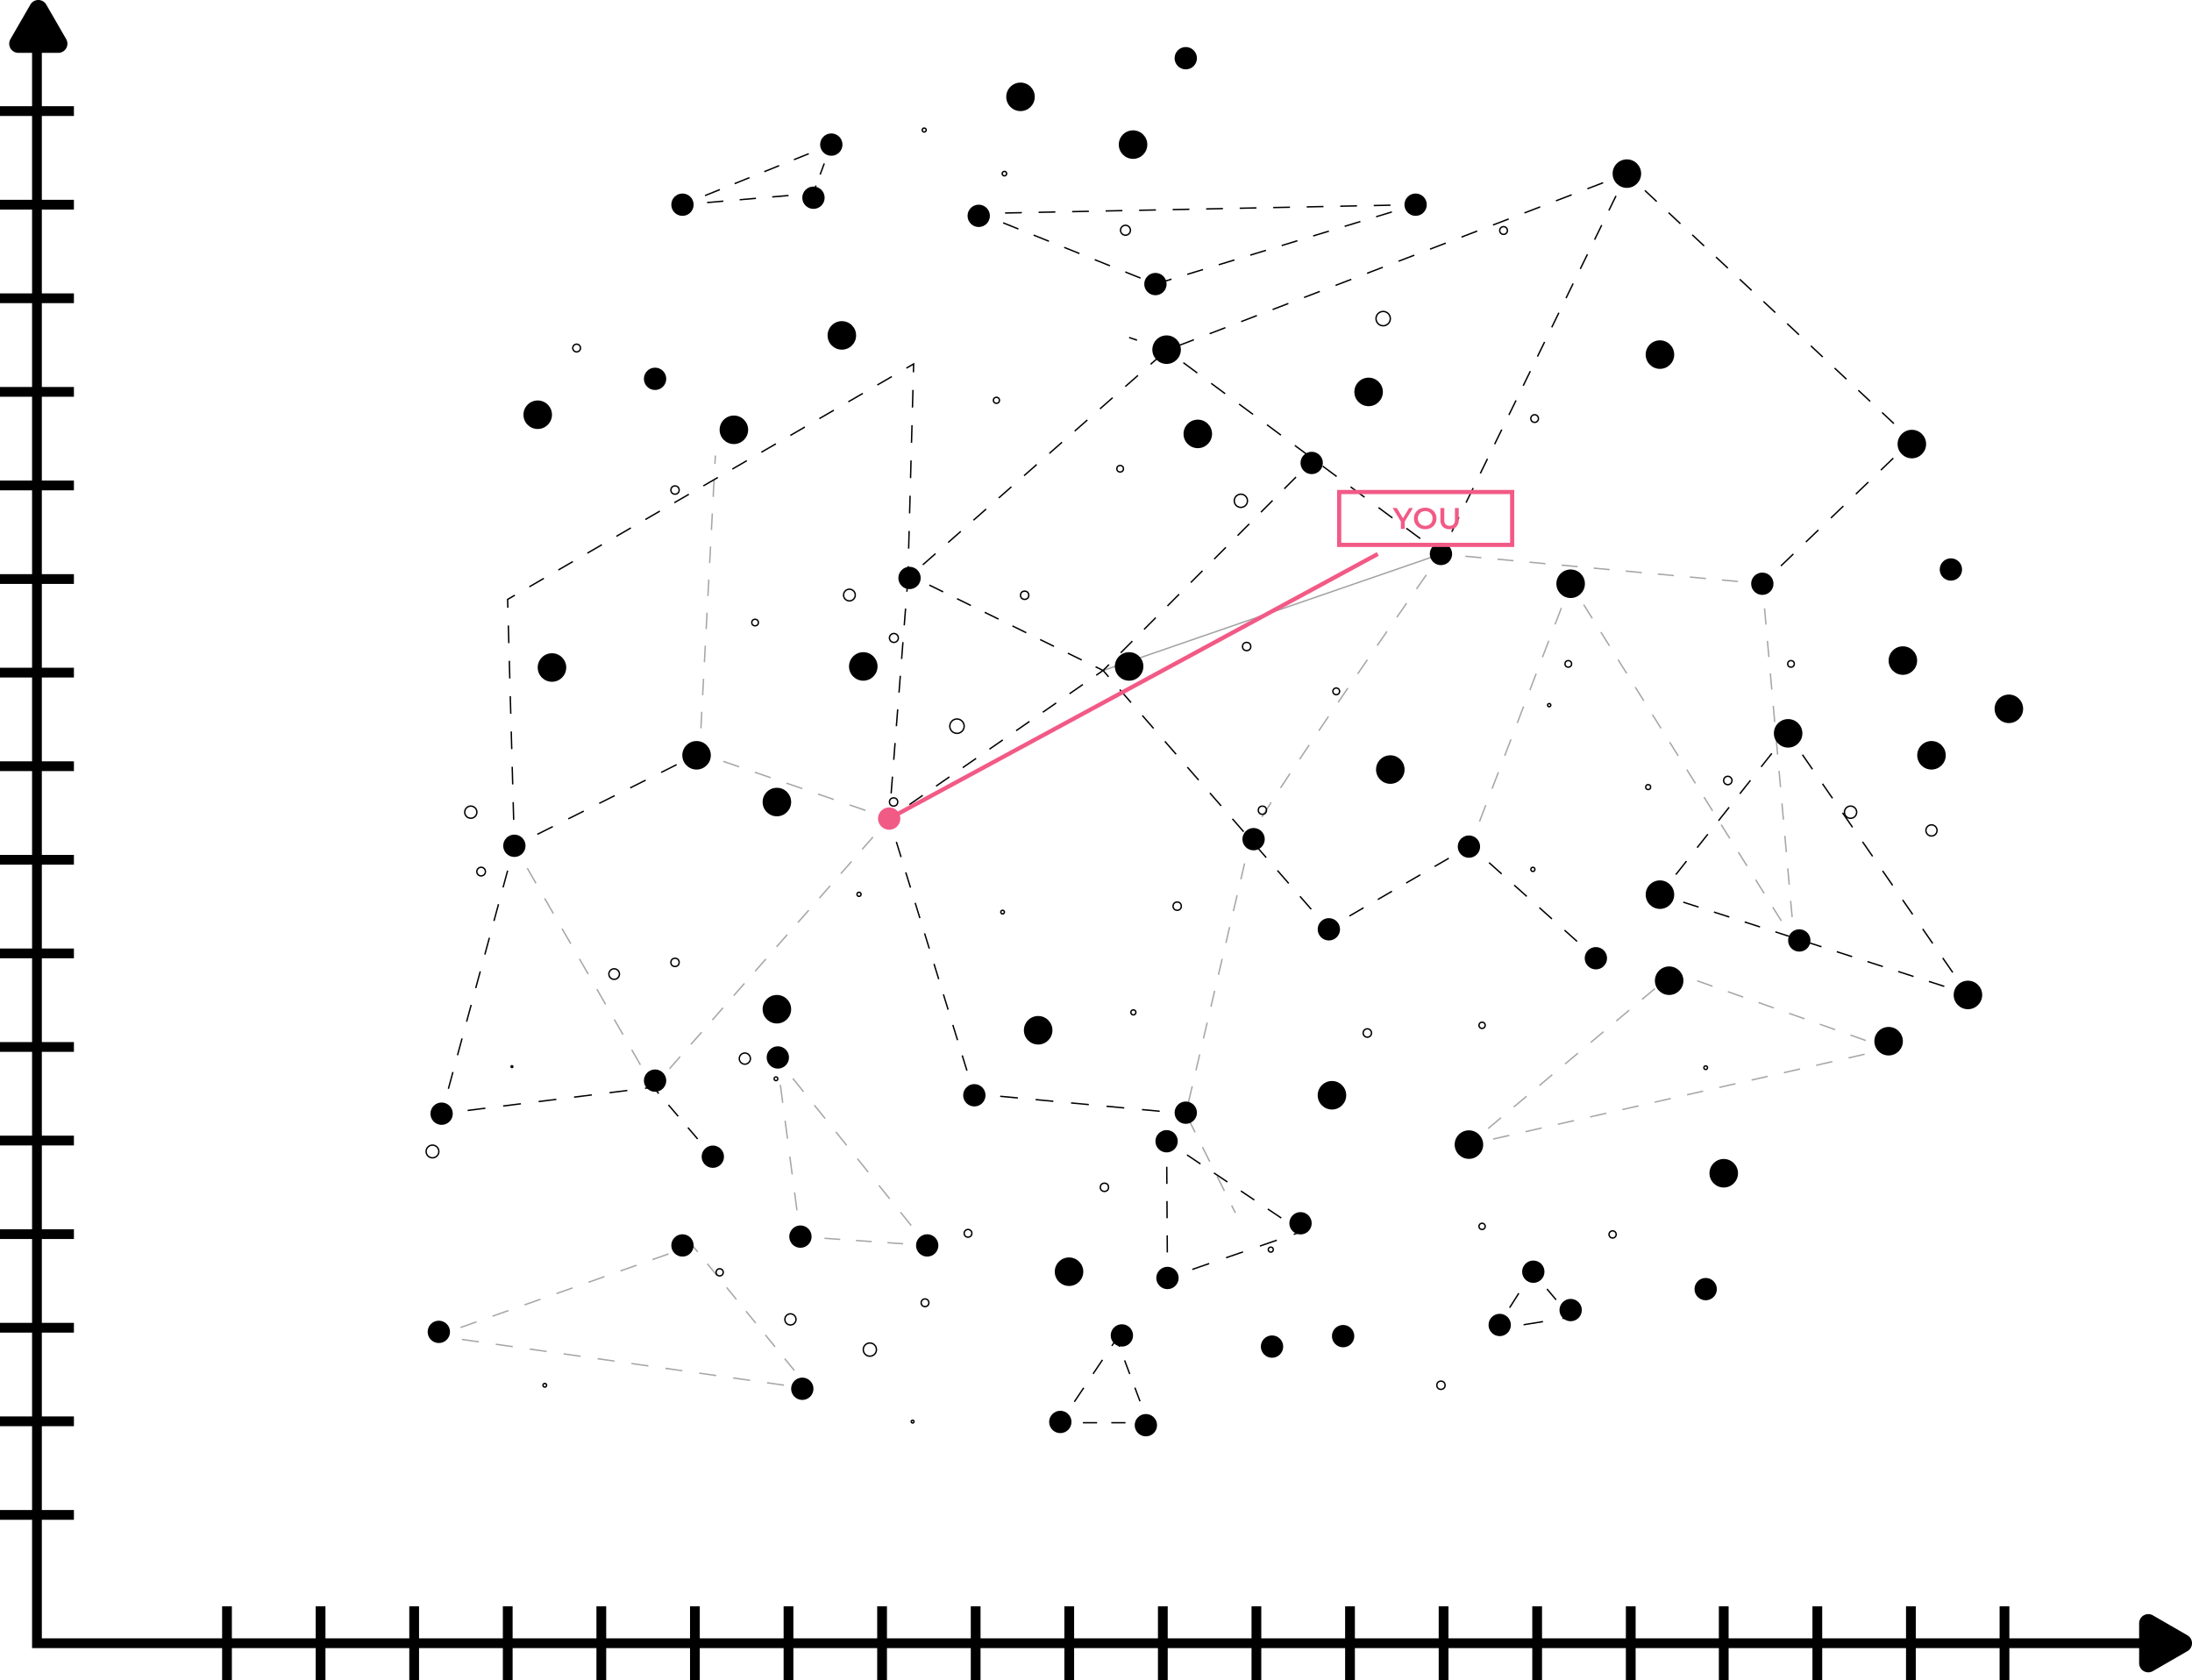 <svg xmlns="http://www.w3.org/2000/svg" viewBox="0 0 1572.02 1204.93"><defs><style>.b27355f2-fc41-44da-ad5d-e27d11802a82{isolation:isolate;}.a4a1e699-5130-4cc5-8dac-c0ee223f6611,.b1cc811a-dc14-4624-81c1-bc2c02611eb3,.fad84f62-573c-4e61-bf15-e5c563069a20{mix-blend-mode:soft-light;}.a07885a1-2b4f-4565-a1ba-cf79f30a9485,.a143f3f9-b2d0-4c87-a7b4-beec570e87e9,.a1660148-6536-44b5-ad85-61f9c36a0310,.a29bb5f1-73f9-44f4-9a43-8c6d8d9b7029,.a37a61e4-2d5a-46ab-be1e-47a8306b6533,.a4a1e699-5130-4cc5-8dac-c0ee223f6611,.a580e3f1-1092-4867-b82c-bb79f63ab4b1,.a5a84ee1-f8c1-47bd-b442-5aae990ff338,.a6409dbf-49d1-4098-8302-8650de9f65ea,.a7c000be-ae89-4fa9-b929-39ca333ef108,.aa0cd375-36ae-459a-8845-503c34237da7,.ab1d29c1-cfae-4289-a237-29e59d248862,.ab9ca037-9602-41a5-b6d5-b4cc333c035d,.ad3478bf-746b-47f0-ba76-11a16d35cd54,.ae930125-a7bd-4698-84f8-bd45cdb912c5,.aec10873-772d-45f0-a836-13e5eeea10e3,.af840157-7bc5-4ab1-a076-dd3f95d5d794,.b1cdbdb3-a326-4172-87e5-929c4f2dec28,.b211521f-7e33-4736-8ad1-6429ec98b485,.b2d16832-6c1a-40d7-a86b-e75d7e491f75,.b2e9bd15-6e42-471e-8be4-5baef4dadf63,.b3395c29-ffb0-491d-ad95-cd2a36ca54d3,.b44e9300-5633-4b5b-a8ce-db981a147e5b,.b4ffa4ad-b85e-42db-a023-0d3de1d5f46d,.b5102a41-9bb3-41ad-acdc-8bbfb24cdf31,.b55a829d-3273-4c14-a6ab-bd7870c41141,.b6b26cd5-4538-4f82-adbe-d6d8629e7e4b,.b6df932b-6603-4596-a092-c2e07394eb0c,.b705b79b-7cae-40c2-82aa-d38947477ef6,.b83ec92b-b68b-4f69-bc9f-5ae9ecfb4f9a,.b85d9a87-53f4-42f1-bd93-14272b26185b,.ba75a830-d435-43a5-994f-3511e6f057f7,.bd3ffa30-1ea3-4dc1-8151-bab4515fdda5,.bf687215-bd50-42f5-b2f5-a4222a0a6bd5,.bf68a3c2-ccc2-4d60-987f-af47e0e8610d,.e24543e4-1f76-4b89-a1a6-38fb4365bee1,.e2813267-e1c9-408b-8ad1-37ebdb30b382,.e5dee03b-efe3-4d75-936c-e35720bf9ed5,.e601554c-7708-4db1-b86a-99cce9dc1eb4,.ea60d8b2-81ee-4a4a-8f00-8db1f69f1a17,.ed415eb1-df28-40e4-8831-26d1df598333,.ed4f483b-7cc1-4a0d-80c9-73dd8f099c8f,.ed9ef762-22cf-4d66-a361-60d5bd82770e,.ee41c309-f197-46f2-b2d7-8796a289519b,.eed3968e-2d65-44b1-adba-5f171b6f69ea,.ef2e0b14-b78d-4eaa-a8a5-721d05841e95,.f4327b9a-e324-430b-b326-2abb1e21128e,.f476bf34-e011-4c12-a339-21d47ae07ccf,.f4ab4a34-c9f9-454f-9513-fa23cf57d28b,.f4e9b69c-ee7a-434e-8fa9-0ce37fc486db,.f51828fa-6979-41c4-9ce0-5d3c74982b13,.f6aee34a-a008-4b81-90c8-4777f072b58d,.f6d214b2-763e-40ec-91d2-73321306e143,.f6da58eb-ed09-4d9f-922b-5b7c60cbfcda,.f7bea747-db95-4e0d-9d8c-317b8849d3e9,.f7d07809-4fff-4f28-aa6b-325730c0c5e8,.f8f2fe11-fefc-4b42-8245-073c2901aed0,.fa34b61a-52f0-4d24-bd61-fe56b6845a20,.fc16f679-1582-4ecf-bdcf-2f6926f44d4d,.fd0c90a8-a10a-4cd7-83aa-ab715137b67c,.ffd4aa61-abc4-4957-a664-1a381dc87148{fill:none;stroke-miterlimit:10;}.a07885a1-2b4f-4565-a1ba-cf79f30a9485,.a143f3f9-b2d0-4c87-a7b4-beec570e87e9,.a1660148-6536-44b5-ad85-61f9c36a0310,.a29bb5f1-73f9-44f4-9a43-8c6d8d9b7029,.a37a61e4-2d5a-46ab-be1e-47a8306b6533,.a4a1e699-5130-4cc5-8dac-c0ee223f6611,.a580e3f1-1092-4867-b82c-bb79f63ab4b1,.a5a84ee1-f8c1-47bd-b442-5aae990ff338,.a6409dbf-49d1-4098-8302-8650de9f65ea,.a7c000be-ae89-4fa9-b929-39ca333ef108,.aa0cd375-36ae-459a-8845-503c34237da7,.ab1d29c1-cfae-4289-a237-29e59d248862,.ab9ca037-9602-41a5-b6d5-b4cc333c035d,.ad3478bf-746b-47f0-ba76-11a16d35cd54,.ae930125-a7bd-4698-84f8-bd45cdb912c5,.aec10873-772d-45f0-a836-13e5eeea10e3,.af840157-7bc5-4ab1-a076-dd3f95d5d794,.b1cdbdb3-a326-4172-87e5-929c4f2dec28,.b211521f-7e33-4736-8ad1-6429ec98b485,.b2d16832-6c1a-40d7-a86b-e75d7e491f75,.b2e9bd15-6e42-471e-8be4-5baef4dadf63,.b3395c29-ffb0-491d-ad95-cd2a36ca54d3,.b44e9300-5633-4b5b-a8ce-db981a147e5b,.b4ffa4ad-b85e-42db-a023-0d3de1d5f46d,.b5102a41-9bb3-41ad-acdc-8bbfb24cdf31,.b55a829d-3273-4c14-a6ab-bd7870c41141,.b6b26cd5-4538-4f82-adbe-d6d8629e7e4b,.b6df932b-6603-4596-a092-c2e07394eb0c,.b705b79b-7cae-40c2-82aa-d38947477ef6,.b83ec92b-b68b-4f69-bc9f-5ae9ecfb4f9a,.b85d9a87-53f4-42f1-bd93-14272b26185b,.ba75a830-d435-43a5-994f-3511e6f057f7,.bd3ffa30-1ea3-4dc1-8151-bab4515fdda5,.bf687215-bd50-42f5-b2f5-a4222a0a6bd5,.bf68a3c2-ccc2-4d60-987f-af47e0e8610d,.e24543e4-1f76-4b89-a1a6-38fb4365bee1,.e2813267-e1c9-408b-8ad1-37ebdb30b382,.e5dee03b-efe3-4d75-936c-e35720bf9ed5,.e601554c-7708-4db1-b86a-99cce9dc1eb4,.ea60d8b2-81ee-4a4a-8f00-8db1f69f1a17,.ed415eb1-df28-40e4-8831-26d1df598333,.ed4f483b-7cc1-4a0d-80c9-73dd8f099c8f,.ed9ef762-22cf-4d66-a361-60d5bd82770e,.ee41c309-f197-46f2-b2d7-8796a289519b,.ef2e0b14-b78d-4eaa-a8a5-721d05841e95,.f4327b9a-e324-430b-b326-2abb1e21128e,.f476bf34-e011-4c12-a339-21d47ae07ccf,.f4ab4a34-c9f9-454f-9513-fa23cf57d28b,.f4e9b69c-ee7a-434e-8fa9-0ce37fc486db,.f51828fa-6979-41c4-9ce0-5d3c74982b13,.f6aee34a-a008-4b81-90c8-4777f072b58d,.f6d214b2-763e-40ec-91d2-73321306e143,.f6da58eb-ed09-4d9f-922b-5b7c60cbfcda,.f7bea747-db95-4e0d-9d8c-317b8849d3e9,.f7d07809-4fff-4f28-aa6b-325730c0c5e8,.f8f2fe11-fefc-4b42-8245-073c2901aed0,.fa34b61a-52f0-4d24-bd61-fe56b6845a20,.fc16f679-1582-4ecf-bdcf-2f6926f44d4d,.fd0c90a8-a10a-4cd7-83aa-ab715137b67c,.ffd4aa61-abc4-4957-a664-1a381dc87148{stroke:#000;}.a7c000be-ae89-4fa9-b929-39ca333ef108{stroke-dasharray:12.1 12.1;}.a6409dbf-49d1-4098-8302-8650de9f65ea{stroke-dasharray:11.78 11.78;}.fc16f679-1582-4ecf-bdcf-2f6926f44d4d{stroke-dasharray:12.29 12.29;}.a07885a1-2b4f-4565-a1ba-cf79f30a9485{stroke-dasharray:11.87 11.87;}.b1cc811a-dc14-4624-81c1-bc2c02611eb3{opacity:0.35;}.f4e9b69c-ee7a-434e-8fa9-0ce37fc486db{stroke-dasharray:11.87 11.87;}.af840157-7bc5-4ab1-a076-dd3f95d5d794{stroke-dasharray:11.98 11.98;}.b6df932b-6603-4596-a092-c2e07394eb0c{stroke-dasharray:11.64 11.64;}.aa0cd375-36ae-459a-8845-503c34237da7{stroke-dasharray:12.52 12.52;}.f476bf34-e011-4c12-a339-21d47ae07ccf{stroke-dasharray:12.41 12.41;}.b6b26cd5-4538-4f82-adbe-d6d8629e7e4b{stroke-dasharray:12.67 12.67;}.ba75a830-d435-43a5-994f-3511e6f057f7{stroke-dasharray:12.02 12.02;}.b5102a41-9bb3-41ad-acdc-8bbfb24cdf31{stroke-dasharray:12.65 12.65;}.b44e9300-5633-4b5b-a8ce-db981a147e5b{stroke-dasharray:11.07 11.07;}.e5dee03b-efe3-4d75-936c-e35720bf9ed5{stroke-dasharray:11.64 11.64;}.f4327b9a-e324-430b-b326-2abb1e21128e{stroke-dasharray:11.45 11.45;}.a37a61e4-2d5a-46ab-be1e-47a8306b6533{stroke-dasharray:12.77 12.77;}.b2d16832-6c1a-40d7-a86b-e75d7e491f75{stroke-dasharray:12.09 12.09;}.fa34b61a-52f0-4d24-bd61-fe56b6845a20{stroke-dasharray:12.62 12.62;}.ffd4aa61-abc4-4957-a664-1a381dc87148{stroke-dasharray:11.63 11.63;}.a1660148-6536-44b5-ad85-61f9c36a0310{stroke-dasharray:11.7 11.7;}.f8f2fe11-fefc-4b42-8245-073c2901aed0{stroke-dasharray:11.55 11.55;}.a29bb5f1-73f9-44f4-9a43-8c6d8d9b7029{stroke-dasharray:12.34 12.34;}.f6aee34a-a008-4b81-90c8-4777f072b58d{stroke-dasharray:11.73 11.73;}.b55a829d-3273-4c14-a6ab-bd7870c41141{stroke-dasharray:12.45 12.45;}.ae930125-a7bd-4698-84f8-bd45cdb912c5{stroke-dasharray:11.66 11.66;}.b211521f-7e33-4736-8ad1-6429ec98b485{stroke-dasharray:11.65 11.65;}.ed9ef762-22cf-4d66-a361-60d5bd82770e{stroke-dasharray:12.41 12.41;}.a5a84ee1-f8c1-47bd-b442-5aae990ff338{stroke-dasharray:12.47 12.47;}.ef2e0b14-b78d-4eaa-a8a5-721d05841e95{stroke-dasharray:12.82 12.82;}.f51828fa-6979-41c4-9ce0-5d3c74982b13{stroke-dasharray:10.72 10.72;}.a4a1e699-5130-4cc5-8dac-c0ee223f6611{opacity:0.36;}.bf68a3c2-ccc2-4d60-987f-af47e0e8610d{mix-blend-mode:overlay;}.ab1d29c1-cfae-4289-a237-29e59d248862{stroke-dasharray:11.57 11.57;}.a143f3f9-b2d0-4c87-a7b4-beec570e87e9{stroke-dasharray:12.65 12.65;}.b705b79b-7cae-40c2-82aa-d38947477ef6{stroke-dasharray:12.32 12.32;}.ee41c309-f197-46f2-b2d7-8796a289519b{stroke-dasharray:12 12;}.bf687215-bd50-42f5-b2f5-a4222a0a6bd5{stroke-dasharray:11.66 11.66;}.f7bea747-db95-4e0d-9d8c-317b8849d3e9{stroke-dasharray:11.88 11.88;}.b1cdbdb3-a326-4172-87e5-929c4f2dec28{stroke-dasharray:11.8 11.8;}.e601554c-7708-4db1-b86a-99cce9dc1eb4{stroke-dasharray:12.02 12.02;}.b2e9bd15-6e42-471e-8be4-5baef4dadf63{stroke-dasharray:12.29 12.29;}.ea60d8b2-81ee-4a4a-8f00-8db1f69f1a17{stroke-dasharray:11.62 11.62;}.ed415eb1-df28-40e4-8831-26d1df598333{stroke-dasharray:12.83 12.83;}.f7d07809-4fff-4f28-aa6b-325730c0c5e8{stroke-dasharray:12.17 12.17;}.ab9ca037-9602-41a5-b6d5-b4cc333c035d{stroke-dasharray:10.97 10.97;}.f4ab4a34-c9f9-454f-9513-fa23cf57d28b{stroke-dasharray:12.28 12.28;}.b83ec92b-b68b-4f69-bc9f-5ae9ecfb4f9a{stroke-dasharray:12.29 12.29;}.bd3ffa30-1ea3-4dc1-8151-bab4515fdda5{stroke-dasharray:14.09 14.09;}.fd0c90a8-a10a-4cd7-83aa-ab715137b67c{stroke-dasharray:10.18 10.18;}.b85d9a87-53f4-42f1-bd93-14272b26185b{stroke-dasharray:12.07 12.07;}.aec10873-772d-45f0-a836-13e5eeea10e3{stroke-dasharray:10.44 10.44;}.e24543e4-1f76-4b89-a1a6-38fb4365bee1{stroke-dasharray:10.19 10.19;}.a580e3f1-1092-4867-b82c-bb79f63ab4b1{stroke-dasharray:11.46 11.46;}.ed4f483b-7cc1-4a0d-80c9-73dd8f099c8f{stroke-dasharray:8.45 8.45;}.e2813267-e1c9-408b-8ad1-37ebdb30b382{stroke-dasharray:11.72 11.72;}.ad3478bf-746b-47f0-ba76-11a16d35cd54{stroke-dasharray:12.97 12.97;}.b4ffa4ad-b85e-42db-a023-0d3de1d5f46d{stroke-dasharray:11.31 11.31;}.b3395c29-ffb0-491d-ad95-cd2a36ca54d3{stroke-dasharray:12.31 12.31;}.b5dcda31-3b89-4125-a48d-a0d57f1971b8{fill:#f25a86;}.eed3968e-2d65-44b1-adba-5f171b6f69ea{stroke:#f25a86;stroke-width:3px;}.f6d214b2-763e-40ec-91d2-73321306e143{stroke-width:7px;}</style></defs><g class="b27355f2-fc41-44da-ad5d-e27d11802a82"><g id="a0f3a29e-4612-49c7-93a0-8401c812ed38" data-name="Layer 2"><g id="f31b022a-4791-48f5-8c29-5352d78d74ad" data-name="Layer 1"><g class="fad84f62-573c-4e61-bf15-e5c563069a20"><line class="f6da58eb-ed09-4d9f-922b-5b7c60cbfcda" x1="1144.51" y1="687.19" x2="1140.04" y2="683.19"></line><line class="a7c000be-ae89-4fa9-b929-39ca333ef108" x1="1131.02" y1="675.12" x2="1063.36" y2="614.58"></line><polyline class="f6da58eb-ed09-4d9f-922b-5b7c60cbfcda" points="1058.85 610.55 1054.38 606.55 1049.19 609.56"></polyline><line class="a6409dbf-49d1-4098-8302-8650de9f65ea" x1="1039.01" y1="615.48" x2="962.66" y2="659.87"></line><polyline class="f6da58eb-ed09-4d9f-922b-5b7c60cbfcda" points="957.57 662.83 952.39 665.85 948.44 661.32"></polyline><line class="fc16f679-1582-4ecf-bdcf-2f6926f44d4d" x1="940.37" y1="652.06" x2="799.08" y2="489.99"></line><polyline class="f6da58eb-ed09-4d9f-922b-5b7c60cbfcda" points="795.04 485.36 791.1 480.83 795.33 476.59"></polyline><line class="a07885a1-2b4f-4565-a1ba-cf79f30a9485" x1="803.71" y1="468.18" x2="933.63" y2="337.9"></line><line class="f6da58eb-ed09-4d9f-922b-5b7c60cbfcda" x1="937.82" y1="333.69" x2="942.06" y2="329.45"></line></g><g class="b1cc811a-dc14-4624-81c1-bc2c02611eb3"><line class="f6da58eb-ed09-4d9f-922b-5b7c60cbfcda" x1="513.04" y1="326.66" x2="512.72" y2="332.65"></line><line class="f4e9b69c-ee7a-434e-8fa9-0ce37fc486db" x1="512.09" y1="344.5" x2="502.35" y2="528.22"></line><polyline class="f6da58eb-ed09-4d9f-922b-5b7c60cbfcda" points="502.04 534.14 501.72 540.13 507.39 542.09"></polyline><line class="af840157-7bc5-4ab1-a076-dd3f95d5d794" x1="518.72" y1="546" x2="626.35" y2="583.13"></line><polyline class="f6da58eb-ed09-4d9f-922b-5b7c60cbfcda" points="632.01 585.08 637.69 587.04 633.73 591.55"></polyline><line class="b6df932b-6603-4596-a092-c2e07394eb0c" x1="626.05" y1="600.29" x2="476.31" y2="770.82"></line><polyline class="f6da58eb-ed09-4d9f-922b-5b7c60cbfcda" points="472.47 775.19 468.51 779.7 465.52 774.5"></polyline><line class="aa0cd375-36ae-459a-8845-503c34237da7" x1="459.28" y1="763.65" x2="375.01" y2="617.17"></line><line class="f6da58eb-ed09-4d9f-922b-5b7c60cbfcda" x1="371.89" y1="611.75" x2="368.89" y2="606.55"></line></g><g class="fad84f62-573c-4e61-bf15-e5c563069a20"><line class="f6da58eb-ed09-4d9f-922b-5b7c60cbfcda" x1="501.72" y1="540.13" x2="496.35" y2="542.82"></line><line class="f476bf34-e011-4c12-a339-21d47ae07ccf" x1="485.25" y1="548.37" x2="379.81" y2="601.09"></line><polyline class="f6da58eb-ed09-4d9f-922b-5b7c60cbfcda" points="374.26 603.86 368.89 606.55 368.73 600.55"></polyline><line class="b6b26cd5-4538-4f82-adbe-d6d8629e7e4b" x1="368.38" y1="587.88" x2="364.39" y2="442.18"></line><polyline class="f6da58eb-ed09-4d9f-922b-5b7c60cbfcda" points="364.21 435.85 364.05 429.85 369.24 426.84"></polyline><line class="ba75a830-d435-43a5-994f-3511e6f057f7" x1="379.64" y1="420.81" x2="644.84" y2="267.01"></line><polyline class="f6da58eb-ed09-4d9f-922b-5b7c60cbfcda" points="650.04 264 655.23 260.99 655.07 266.99"></polyline><line class="b5102a41-9bb3-41ad-acdc-8bbfb24cdf31" x1="654.73" y1="279.63" x2="651.48" y2="399.73"></line><polyline class="f6da58eb-ed09-4d9f-922b-5b7c60cbfcda" points="651.31 406.05 651.15 412.05 656.54 414.7"></polyline><line class="b44e9300-5633-4b5b-a8ce-db981a147e5b" x1="666.47" y1="419.58" x2="780.74" y2="475.75"></line><polyline class="f6da58eb-ed09-4d9f-922b-5b7c60cbfcda" points="785.71 478.19 791.1 480.83 786.16 484.25"></polyline><line class="e5dee03b-efe3-4d75-936c-e35720bf9ed5" x1="776.59" y1="490.88" x2="647.4" y2="580.31"></line><polyline class="f6da58eb-ed09-4d9f-922b-5b7c60cbfcda" points="642.62 583.62 637.69 587.04 639.46 592.77"></polyline><line class="f4327b9a-e324-430b-b326-2abb1e21128e" x1="642.83" y1="603.71" x2="695.13" y2="773.24"></line><polyline class="f6da58eb-ed09-4d9f-922b-5b7c60cbfcda" points="696.82 778.71 698.59 784.44 704.56 785"></polyline><line class="a37a61e4-2d5a-46ab-be1e-47a8306b6533" x1="717.28" y1="786.19" x2="838.06" y2="797.52"></line><line class="f6da58eb-ed09-4d9f-922b-5b7c60cbfcda" x1="844.42" y1="798.11" x2="850.39" y2="798.67"></line></g><g class="fad84f62-573c-4e61-bf15-e5c563069a20"><line class="f6da58eb-ed09-4d9f-922b-5b7c60cbfcda" x1="637.69" y1="587.04" x2="638.15" y2="581.06"></line><polyline class="b2d16832-6c1a-40d7-a86b-e75d7e491f75" points="639.09 569 651.15 414.42 836.64 251.15 1155.48 128.83"></polyline><line class="f6da58eb-ed09-4d9f-922b-5b7c60cbfcda" x1="1161.13" y1="126.66" x2="1166.73" y2="124.51"></line></g><g class="b1cc811a-dc14-4624-81c1-bc2c02611eb3"><line class="f6da58eb-ed09-4d9f-922b-5b7c60cbfcda" x1="1054.38" y1="606.55" x2="1056.53" y2="600.94"></line><line class="fa34b61a-52f0-4d24-bd61-fe56b6845a20" x1="1061.04" y1="589.16" x2="1122" y2="430.12"></line><polyline class="f6da58eb-ed09-4d9f-922b-5b7c60cbfcda" points="1124.26 424.23 1126.41 418.63 1129.59 423.72"></polyline><line class="ffd4aa61-abc4-4957-a664-1a381dc87148" x1="1135.75" y1="433.58" x2="1280.57" y2="665.31"></line><polyline class="f6da58eb-ed09-4d9f-922b-5b7c60cbfcda" points="1283.65 670.25 1286.83 675.33 1286.29 669.36"></polyline><line class="a1660148-6536-44b5-ad85-61f9c36a0310" x1="1285.25" y1="657.7" x2="1264.93" y2="430.43"></line><polyline class="f6da58eb-ed09-4d9f-922b-5b7c60cbfcda" points="1264.41 424.61 1263.87 418.63 1257.9 418.08"></polyline><line class="f8f2fe11-fefc-4b42-8245-073c2901aed0" x1="1246.4" y1="417.01" x2="1045.13" y2="398.37"></line><path class="f6da58eb-ed09-4d9f-922b-5b7c60cbfcda" d="M1039.38,397.84l-6-.56-3.44,4.91"></path><path class="a29bb5f1-73f9-44f4-9a43-8c6d8d9b7029" d="M1022.89,412.3c-27.47,39.3-100.64,144.51-121,178.76"></path><path class="f6da58eb-ed09-4d9f-922b-5b7c60cbfcda" d="M898.83,596.41c-1.7,3.15-2.5,5.07-2.18,5.5l-1.38,5.84"></path><polyline class="f6aee34a-a008-4b81-90c8-4777f072b58d" points="892.59 619.16 850.39 798.67 880.67 859.22"></polyline><line class="f6da58eb-ed09-4d9f-922b-5b7c60cbfcda" x1="883.29" y1="864.46" x2="885.97" y2="869.83"></line></g><g class="fad84f62-573c-4e61-bf15-e5c563069a20"><line class="f6da58eb-ed09-4d9f-922b-5b7c60cbfcda" x1="809.76" y1="242.03" x2="815.44" y2="243.95"></line><polyline class="b55a829d-3273-4c14-a6ab-bd7870c41141" points="827.23 247.96 836.64 251.15 1023.59 389.99"></polyline><polyline class="f6da58eb-ed09-4d9f-922b-5b7c60cbfcda" points="1028.59 393.71 1033.4 397.28 1036.04 391.89"></polyline><line class="ae930125-a7bd-4698-84f8-bd45cdb912c5" x1="1041.16" y1="381.41" x2="1161.54" y2="135.14"></line><polyline class="f6da58eb-ed09-4d9f-922b-5b7c60cbfcda" points="1164.1 129.9 1166.73 124.51 1171.11 128.61"></polyline><line class="b211521f-7e33-4736-8ad1-6429ec98b485" x1="1179.62" y1="136.57" x2="1362.48" y2="307.74"></line><polyline class="f6da58eb-ed09-4d9f-922b-5b7c60cbfcda" points="1366.73 311.72 1371.11 315.82 1366.78 319.97"></polyline><line class="ed9ef762-22cf-4d66-a361-60d5bd82770e" x1="1357.82" y1="328.56" x2="1272.69" y2="410.18"></line><line class="f6da58eb-ed09-4d9f-922b-5b7c60cbfcda" x1="1268.2" y1="414.48" x2="1263.87" y2="418.63"></line></g><g class="fad84f62-573c-4e61-bf15-e5c563069a20"><line class="f6da58eb-ed09-4d9f-922b-5b7c60cbfcda" x1="368.89" y1="606.55" x2="367.32" y2="612.34"></line><line class="a5a84ee1-f8c1-47bd-b442-5aae990ff338" x1="364.05" y1="624.37" x2="319.92" y2="786.86"></line><polyline class="f6da58eb-ed09-4d9f-922b-5b7c60cbfcda" points="318.28 792.88 316.71 798.67 322.67 797.93"></polyline><line class="ef2e0b14-b78d-4eaa-a8a5-721d05841e95" x1="335.38" y1="796.34" x2="456.2" y2="781.24"></line><polyline class="f6da58eb-ed09-4d9f-922b-5b7c60cbfcda" points="462.56 780.44 468.51 779.7 472.42 784.25"></polyline><line class="f51828fa-6979-41c4-9ce0-5d3c74982b13" x1="479.4" y1="792.39" x2="503.82" y2="820.88"></line><line class="f6da58eb-ed09-4d9f-922b-5b7c60cbfcda" x1="507.3" y1="824.95" x2="511.21" y2="829.51"></line></g><line class="a4a1e699-5130-4cc5-8dac-c0ee223f6611" x1="791.1" y1="480.84" x2="1033.4" y2="397.28"></line><path class="bf68a3c2-ccc2-4d60-987f-af47e0e8610d" d="M628.55,967.86a4.72,4.72,0,1,1-4.72-4.73A4.72,4.72,0,0,1,628.55,967.86Z"></path><path class="bf68a3c2-ccc2-4d60-987f-af47e0e8610d" d="M392,993.42a1.3,1.3,0,1,1-1.3-1.29A1.3,1.3,0,0,1,392,993.42Z"></path><path class="bf68a3c2-ccc2-4d60-987f-af47e0e8610d" d="M666.15,934.28a2.77,2.77,0,1,1-2.77-2.77A2.76,2.76,0,0,1,666.15,934.28Z"></path><path class="bf68a3c2-ccc2-4d60-987f-af47e0e8610d" d="M697,884.47a2.77,2.77,0,1,1-2.76-2.77A2.76,2.76,0,0,1,697,884.47Z"></path><circle class="bf68a3c2-ccc2-4d60-987f-af47e0e8610d" cx="792.06" cy="851.46" r="2.96"></circle><circle class="bf68a3c2-ccc2-4d60-987f-af47e0e8610d" cx="911.36" cy="896.15" r="1.81"></circle><path class="bf68a3c2-ccc2-4d60-987f-af47e0e8610d" d="M1065.13,879.48a2.23,2.23,0,1,1-2.23-2.23A2.23,2.23,0,0,1,1065.13,879.48Z"></path><path class="bf68a3c2-ccc2-4d60-987f-af47e0e8610d" d="M1159.07,885.26a2.57,2.57,0,1,1-2.57-2.57A2.57,2.57,0,0,1,1159.07,885.26Z"></path><circle class="bf68a3c2-ccc2-4d60-987f-af47e0e8610d" cx="1033.4" cy="993.42" r="2.96"></circle><path class="bf68a3c2-ccc2-4d60-987f-af47e0e8610d" d="M1224.54,765.57a1.29,1.29,0,1,1-2.57,0,1.29,1.29,0,0,1,2.57,0Z"></path><path class="bf68a3c2-ccc2-4d60-987f-af47e0e8610d" d="M983.6,740.81a3,3,0,1,1-3-3A3,3,0,0,1,983.6,740.81Z"></path><path class="bf68a3c2-ccc2-4d60-987f-af47e0e8610d" d="M1065.13,735.28a2.23,2.23,0,1,1-2.23-2.22A2.23,2.23,0,0,1,1065.13,735.28Z"></path><path class="bf68a3c2-ccc2-4d60-987f-af47e0e8610d" d="M814.61,726a1.8,1.8,0,1,1-1.79-1.79A1.8,1.8,0,0,1,814.61,726Z"></path><circle class="bf68a3c2-ccc2-4d60-987f-af47e0e8610d" cx="844.24" cy="649.84" r="2.96"></circle><path class="bf68a3c2-ccc2-4d60-987f-af47e0e8610d" d="M720.33,654.11a1.3,1.3,0,1,1-1.3-1.3A1.31,1.31,0,0,1,720.33,654.11Z"></path><circle class="bf68a3c2-ccc2-4d60-987f-af47e0e8610d" cx="534.18" cy="759.17" r="4"></circle><circle class="bf68a3c2-ccc2-4d60-987f-af47e0e8610d" cx="556.5" cy="773.63" r="1.33"></circle><path class="bf68a3c2-ccc2-4d60-987f-af47e0e8610d" d="M367.78,764.93a.64.64,0,1,1-.64-.64A.64.64,0,0,1,367.78,764.93Z"></path><path class="bf68a3c2-ccc2-4d60-987f-af47e0e8610d" d="M314.71,825.76a4.55,4.55,0,1,1-4.55-4.54A4.55,4.55,0,0,1,314.71,825.76Z"></path><path class="bf68a3c2-ccc2-4d60-987f-af47e0e8610d" d="M518.69,912.44a2.57,2.57,0,1,1-2.56-2.57A2.56,2.56,0,0,1,518.69,912.44Z"></path><circle class="bf68a3c2-ccc2-4d60-987f-af47e0e8610d" cx="566.87" cy="946.19" r="4"></circle><path class="bf68a3c2-ccc2-4d60-987f-af47e0e8610d" d="M655.51,1019.49a1,1,0,1,1-1-1A1,1,0,0,1,655.51,1019.49Z"></path><circle class="bf68a3c2-ccc2-4d60-987f-af47e0e8610d" cx="484.1" cy="690.17" r="2.96"></circle><path class="bf68a3c2-ccc2-4d60-987f-af47e0e8610d" d="M444.23,698.54a3.78,3.78,0,1,1-3.78-3.78A3.78,3.78,0,0,1,444.23,698.54Z"></path><path class="bf68a3c2-ccc2-4d60-987f-af47e0e8610d" d="M348.14,625.06a3.09,3.09,0,1,1-3.09-3.09A3.09,3.09,0,0,1,348.14,625.06Z"></path><path class="bf68a3c2-ccc2-4d60-987f-af47e0e8610d" d="M342,582.44a4.35,4.35,0,1,1-4.35-4.35A4.35,4.35,0,0,1,342,582.44Z"></path><circle class="bf68a3c2-ccc2-4d60-987f-af47e0e8610d" cx="616.06" cy="641.35" r="1.48"></circle><circle class="bf68a3c2-ccc2-4d60-987f-af47e0e8610d" cx="640.85" cy="575.13" r="2.96"></circle><path class="bf68a3c2-ccc2-4d60-987f-af47e0e8610d" d="M691.45,520.77a5.14,5.14,0,1,1-5.14-5.14A5.14,5.14,0,0,1,691.45,520.77Z"></path><circle class="bf68a3c2-ccc2-4d60-987f-af47e0e8610d" cx="905.34" cy="581.03" r="2.94"></circle><circle class="bf68a3c2-ccc2-4d60-987f-af47e0e8610d" cx="1099.32" cy="623.46" r="1.48"></circle><circle class="bf68a3c2-ccc2-4d60-987f-af47e0e8610d" cx="1182.01" cy="564.45" r="1.78"></circle><path class="bf68a3c2-ccc2-4d60-987f-af47e0e8610d" d="M1242.12,559.72a3,3,0,1,1-3-3A3,3,0,0,1,1242.12,559.72Z"></path><path class="bf68a3c2-ccc2-4d60-987f-af47e0e8610d" d="M1331.52,582.47a4.37,4.37,0,1,1-4.37-4.38A4.37,4.37,0,0,1,1331.52,582.47Z"></path><circle class="bf68a3c2-ccc2-4d60-987f-af47e0e8610d" cx="1385.19" cy="595.54" r="4"></circle><circle class="bf68a3c2-ccc2-4d60-987f-af47e0e8610d" cx="1284.43" cy="476.1" r="2.37"></circle><circle class="bf68a3c2-ccc2-4d60-987f-af47e0e8610d" cx="1124.72" cy="476.1" r="2.37"></circle><path class="bf68a3c2-ccc2-4d60-987f-af47e0e8610d" d="M1112.17,505.7a1.14,1.14,0,1,1-1.14-1.14A1.14,1.14,0,0,1,1112.17,505.7Z"></path><path class="bf68a3c2-ccc2-4d60-987f-af47e0e8610d" d="M960.71,495.8a2.41,2.41,0,1,1-2.41-2.41A2.41,2.41,0,0,1,960.71,495.8Z"></path><circle class="bf68a3c2-ccc2-4d60-987f-af47e0e8610d" cx="894.05" cy="463.65" r="2.96"></circle><circle class="bf68a3c2-ccc2-4d60-987f-af47e0e8610d" cx="734.83" cy="426.88" r="2.96"></circle><circle class="bf68a3c2-ccc2-4d60-987f-af47e0e8610d" cx="609.17" cy="426.74" r="4.2"></circle><path class="bf68a3c2-ccc2-4d60-987f-af47e0e8610d" d="M644.26,457.5a3.19,3.19,0,1,1-3.19-3.19A3.18,3.18,0,0,1,644.26,457.5Z"></path><circle class="bf68a3c2-ccc2-4d60-987f-af47e0e8610d" cx="541.52" cy="446.45" r="2.37"></circle><circle class="bf68a3c2-ccc2-4d60-987f-af47e0e8610d" cx="484.1" cy="351.43" r="2.96"></circle><path class="bf68a3c2-ccc2-4d60-987f-af47e0e8610d" d="M416.31,249.58a2.77,2.77,0,1,1-2.77-2.76A2.77,2.77,0,0,1,416.31,249.58Z"></path><circle class="bf68a3c2-ccc2-4d60-987f-af47e0e8610d" cx="803.33" cy="336.16" r="2.37"></circle><circle class="bf68a3c2-ccc2-4d60-987f-af47e0e8610d" cx="889.9" cy="359.14" r="4.74"></circle><circle class="bf68a3c2-ccc2-4d60-987f-af47e0e8610d" cx="714.6" cy="287.08" r="2.17"></circle><path class="bf68a3c2-ccc2-4d60-987f-af47e0e8610d" d="M997.08,228.49a5.12,5.12,0,1,1-5.12-5.12A5.11,5.11,0,0,1,997.08,228.49Z"></path><path class="bf68a3c2-ccc2-4d60-987f-af47e0e8610d" d="M1103.32,300.16a2.74,2.74,0,1,1-2.74-2.74A2.74,2.74,0,0,1,1103.32,300.16Z"></path><path class="bf68a3c2-ccc2-4d60-987f-af47e0e8610d" d="M1081.07,165.31a2.77,2.77,0,1,1-2.77-2.77A2.77,2.77,0,0,1,1081.07,165.31Z"></path><path class="bf68a3c2-ccc2-4d60-987f-af47e0e8610d" d="M721.92,124.51a1.59,1.59,0,1,1-1.59-1.58A1.58,1.58,0,0,1,721.92,124.51Z"></path><path class="bf68a3c2-ccc2-4d60-987f-af47e0e8610d" d="M810.7,165.11a3.55,3.55,0,1,1-3.55-3.54A3.54,3.54,0,0,1,810.7,165.11Z"></path><path class="bf68a3c2-ccc2-4d60-987f-af47e0e8610d" d="M664.22,93.26a1.41,1.41,0,1,1-1.41-1.41A1.41,1.41,0,0,1,664.22,93.26Z"></path><g class="fad84f62-573c-4e61-bf15-e5c563069a20"><polyline class="f6da58eb-ed09-4d9f-922b-5b7c60cbfcda" points="1194.17 636.89 1190.45 641.59 1196.16 643.43"></polyline><line class="ab1d29c1-cfae-4289-a237-29e59d248862" x1="1207.17" y1="646.98" x2="1399.82" y2="709.13"></line><polyline class="f6da58eb-ed09-4d9f-922b-5b7c60cbfcda" points="1405.33 710.91 1411.04 712.75 1407.63 707.81"></polyline><line class="a143f3f9-b2d0-4c87-a7b4-beec570e87e9" x1="1400.44" y1="697.4" x2="1289.06" y2="536.05"></line><polyline class="f6da58eb-ed09-4d9f-922b-5b7c60cbfcda" points="1285.47 530.85 1282.06 525.91 1278.33 530.62"></polyline><line class="b705b79b-7cae-40c2-82aa-d38947477ef6" x1="1270.68" y1="540.28" x2="1198" y2="632.06"></line></g><g class="b1cc811a-dc14-4624-81c1-bc2c02611eb3"><polyline class="f6da58eb-ed09-4d9f-922b-5b7c60cbfcda" points="1059.31 819.5 1053.46 820.84 1058.06 816.98"></polyline><line class="ee41c309-f197-46f2-b2d7-8796a289519b" x1="1067.25" y1="809.28" x2="1191.33" y2="705.21"></line><polyline class="f6da58eb-ed09-4d9f-922b-5b7c60cbfcda" points="1195.92 701.36 1200.52 697.5 1206.18 699.5"></polyline><line class="bf687215-bd50-42f5-b2f5-a4222a0a6bd5" x1="1217.17" y1="703.39" x2="1343.54" y2="748.11"></line><polyline class="f6da58eb-ed09-4d9f-922b-5b7c60cbfcda" points="1349.04 750.05 1354.69 752.05 1348.85 753.39"></polyline><line class="f7bea747-db95-4e0d-9d8c-317b8849d3e9" x1="1337.26" y1="756.03" x2="1065.1" y2="818.18"></line></g><g class="fad84f62-573c-4e61-bf15-e5c563069a20"><polyline class="f6da58eb-ed09-4d9f-922b-5b7c60cbfcda" points="1009.22 146.91 1015.22 146.79 1009.48 148.54"></polyline><polyline class="b1cdbdb3-a326-4172-87e5-929c4f2dec28" points="998.19 151.99 828.63 203.72 713.84 157.56"></polyline><polyline class="f6da58eb-ed09-4d9f-922b-5b7c60cbfcda" points="708.36 155.35 702.8 153.12 708.8 152.99"></polyline><line class="e601554c-7708-4db1-b86a-99cce9dc1eb4" x1="720.81" y1="152.75" x2="1003.21" y2="147.03"></line></g><g class="fad84f62-573c-4e61-bf15-e5c563069a20"><polyline class="f6da58eb-ed09-4d9f-922b-5b7c60cbfcda" points="842.94 914.52 837.26 916.48 837.23 910.48"></polyline><line class="b2e9bd15-6e42-471e-8be4-5baef4dadf63" x1="837.15" y1="898.19" x2="836.72" y2="830.58"></line><polyline class="f6da58eb-ed09-4d9f-922b-5b7c60cbfcda" points="836.68 824.44 836.64 818.44 841.63 821.78"></polyline><line class="ea60d8b2-81ee-4a4a-8f00-8db1f69f1a17" x1="851.28" y1="828.24" x2="923.68" y2="876.7"></line><polyline class="f6da58eb-ed09-4d9f-922b-5b7c60cbfcda" points="928.51 879.93 933.49 883.27 927.82 885.23"></polyline><line class="ed415eb1-df28-40e4-8831-26d1df598333" x1="915.69" y1="889.41" x2="849" y2="912.43"></line></g><g class="b1cc811a-dc14-4624-81c1-bc2c02611eb3"><path class="f6da58eb-ed09-4d9f-922b-5b7c60cbfcda" d="M319.07,958.83l-5.94-.84,5.66-2"></path><path class="f7d07809-4fff-4f28-aa6b-325730c0c5e8" d="M330.27,952c37.34-13.14,123.8-43.78,154.89-54.8"></path><path class="f6da58eb-ed09-4d9f-922b-5b7c60cbfcda" d="M490.9,895.16l5.66-2,3.79,4.65"></path><line class="ab9ca037-9602-41a5-b6d5-b4cc333c035d" x1="507.28" y1="906.3" x2="573.11" y2="987.04"></line><polyline class="f6da58eb-ed09-4d9f-922b-5b7c60cbfcda" points="576.57 991.29 580.37 995.94 574.42 995.09"></polyline><line class="f4ab4a34-c9f9-454f-9513-fa23cf57d28b" x1="562.26" y1="993.37" x2="325.15" y2="959.69"></line></g><g class="fad84f62-573c-4e61-bf15-e5c563069a20"><polyline class="f6da58eb-ed09-4d9f-922b-5b7c60cbfcda" points="1102.89 916.58 1099.03 911.99 1095.81 917.06"></polyline><line class="b83ec92b-b68b-4f69-bc9f-5ae9ecfb4f9a" x1="1089.23" y1="927.43" x2="1079.35" y2="942.99"></line><polyline class="f6da58eb-ed09-4d9f-922b-5b7c60cbfcda" points="1076.06 948.18 1072.84 953.24 1078.77 952.28"></polyline><line class="bd3ffa30-1ea3-4dc1-8151-bab4515fdda5" x1="1092.67" y1="950.02" x2="1113.53" y2="946.64"></line><polyline class="f6da58eb-ed09-4d9f-922b-5b7c60cbfcda" points="1120.49 945.51 1126.41 944.55 1122.55 939.95"></polyline><line class="fd0c90a8-a10a-4cd7-83aa-ab715137b67c" x1="1115.99" y1="932.16" x2="1106.16" y2="920.48"></line></g><g class="fad84f62-573c-4e61-bf15-e5c563069a20"><polyline class="f6da58eb-ed09-4d9f-922b-5b7c60cbfcda" points="766.41 1020.29 760.41 1020.29 763.75 1015.31"></polyline><line class="b85d9a87-53f4-42f1-bd93-14272b26185b" x1="770.48" y1="1005.28" x2="794.02" y2="970.2"></line><polyline class="f6da58eb-ed09-4d9f-922b-5b7c60cbfcda" points="797.39 965.18 800.73 960.2 802.85 965.82"></polyline><line class="aec10873-772d-45f0-a836-13e5eeea10e3" x1="806.53" y1="975.59" x2="819.41" y2="1009.79"></line><polyline class="f6da58eb-ed09-4d9f-922b-5b7c60cbfcda" points="821.25 1014.68 823.37 1020.29 817.37 1020.29"></polyline><line class="e24543e4-1f76-4b89-a1a6-38fb4365bee1" x1="807.18" y1="1020.29" x2="771.5" y2="1020.29"></line></g><g class="fad84f62-573c-4e61-bf15-e5c563069a20"><polyline class="f6da58eb-ed09-4d9f-922b-5b7c60cbfcda" points="495.42 146.27 489.44 146.79 495 144.54"></polyline><line class="a580e3f1-1092-4867-b82c-bb79f63ab4b1" x1="505.63" y1="140.25" x2="585.3" y2="108.09"></line><polyline class="f6da58eb-ed09-4d9f-922b-5b7c60cbfcda" points="590.61 105.95 596.18 103.7 594.08 109.32"></polyline><line class="ed4f483b-7cc1-4a0d-80c9-73dd8f099c8f" x1="591.13" y1="117.24" x2="586.7" y2="129.11"></line><polyline class="f6da58eb-ed09-4d9f-922b-5b7c60cbfcda" points="585.23 133.06 583.13 138.69 577.15 139.2"></polyline><line class="e2813267-e1c9-408b-8ad1-37ebdb30b382" x1="565.48" y1="140.21" x2="501.26" y2="145.77"></line></g><g class="b1cc811a-dc14-4624-81c1-bc2c02611eb3"><polyline class="f6da58eb-ed09-4d9f-922b-5b7c60cbfcda" points="560.91 763.84 557.15 759.17 557.93 765.12"></polyline><line class="ad3478bf-746b-47f0-ba76-11a16d35cd54" x1="559.64" y1="777.98" x2="572.4" y2="874.45"></line><polyline class="f6da58eb-ed09-4d9f-922b-5b7c60cbfcda" points="573.25 880.88 574.04 886.83 580.02 887.25"></polyline><line class="b4ffa4ad-b85e-42db-a023-0d3de1d5f46d" x1="591.3" y1="888.03" x2="653.34" y2="892.35"></line><polyline class="f6da58eb-ed09-4d9f-922b-5b7c60cbfcda" points="658.98 892.74 664.96 893.15 661.2 888.48"></polyline><line class="b3395c29-ffb0-491d-ad95-cd2a36ca54d3" x1="653.49" y1="878.89" x2="564.77" y2="768.64"></line></g><circle cx="526.31" cy="308.23" r="10.23"></circle><circle cx="385.63" cy="297.42" r="10.23"></circle><circle cx="812.58" cy="103.7" r="10.23"></circle><circle cx="731.87" cy="69.45" r="10.23"></circle><circle cx="619.11" cy="477.93" r="10.23"></circle><circle cx="557.15" cy="575.18" r="10.23"></circle><circle cx="499.55" cy="541.65" r="10.23"></circle><circle cx="557.15" cy="723.75" r="10.23"></circle><circle cx="395.86" cy="478.7" r="10.23"></circle><circle cx="859.01" cy="311.17" r="10.23"></circle><circle cx="836.64" cy="250.76" r="10.23"></circle><circle cx="603.74" cy="240.53" r="10.23"></circle><circle cx="809.76" cy="477.93" r="10.23"></circle><circle cx="1126.41" cy="418.63" r="10.23"></circle><circle cx="1190.45" cy="254.3" r="10.23"></circle><circle cx="1190.45" cy="641.59" r="10.23"></circle><circle cx="1282.38" cy="525.91" r="10.23"></circle><circle cx="1411.33" cy="713.52" r="10.23"></circle><circle cx="1236.2" cy="841.38" r="10.23"></circle><circle cx="1385.19" cy="541.65" r="10.23"></circle><circle cx="1440.68" cy="508.32" r="10.23"></circle><circle cx="1364.67" cy="473.73" r="10.23"></circle><circle cx="1053.46" cy="820.84" r="10.23"></circle><circle cx="1197.06" cy="703.3" r="10.23"></circle><circle cx="1354.44" cy="746.69" r="10.23"></circle><circle cx="1371.11" cy="318.46" r="10.23"></circle><circle cx="981.52" cy="281.06" r="10.23"></circle><circle cx="1166.73" cy="124.51" r="10.23"></circle><circle cx="997.08" cy="551.88" r="10.23"></circle><circle cx="744.53" cy="738.84" r="10.23"></circle><circle cx="766.67" cy="911.99" r="10.23"></circle><circle cx="955.23" cy="785.46" r="10.23"></circle><circle cx="652.28" cy="414.48" r="8.01"></circle><circle cx="760.41" cy="1019.74" r="8.01"></circle><circle cx="804.57" cy="957.69" r="8.01"></circle><circle cx="821.78" cy="1022.06" r="8.01"></circle><circle cx="912.25" cy="965.7" r="8.01"></circle><circle cx="932.69" cy="877.25" r="8.01"></circle><circle cx="575.38" cy="995.94" r="8.01"></circle><circle cx="489.44" cy="893.15" r="8.01"></circle><circle cx="314.71" cy="955.13" r="8.01"></circle><circle cx="1399.11" cy="408.4" r="8.01"></circle><circle cx="1099.63" cy="911.99" r="8.01"></circle><circle cx="1075.53" cy="950.19" r="8.01"></circle><circle cx="1126.41" cy="939.5" r="8.01"></circle><circle cx="1223.25" cy="924.48" r="8.01"></circle><circle cx="963.23" cy="958.19" r="8.01"></circle><circle class="b5dcda31-3b89-4125-a48d-a0d57f1971b8" cx="637.69" cy="587.04" r="8.01"></circle><circle cx="368.89" cy="606.55" r="8.01"></circle><circle cx="469.79" cy="271.67" r="8.01"></circle><circle cx="850.39" cy="41.74" r="8.01"></circle><circle cx="316.71" cy="798.67" r="8.01"></circle><circle cx="511.21" cy="829.51" r="8.01"></circle><circle cx="469.79" cy="774.96" r="8.01"></circle><circle cx="664.96" cy="893.15" r="8.01"></circle><circle cx="574.04" cy="886.83" r="8.01"></circle><circle cx="557.83" cy="758.35" r="8.01"></circle><circle cx="698.76" cy="785.46" r="8.01"></circle><circle cx="836.64" cy="818.44" r="8.01"></circle><circle cx="837.26" cy="916.48" r="8.01"></circle><circle cx="850.39" cy="797.95" r="8.01"></circle><circle cx="899.02" cy="601.8" r="8.01"></circle><circle cx="1053.46" cy="607.14" r="8.01"></circle><circle cx="1144.51" cy="687.19" r="8.01"></circle><circle cx="1290.38" cy="674.44" r="8.01"></circle><circle cx="1263.87" cy="418.63" r="8.01"></circle><circle cx="1033.4" cy="397.28" r="8.01"></circle><circle cx="940.7" cy="332" r="8.01"></circle><circle cx="1015.22" cy="146.79" r="8.01"></circle><circle cx="828.63" cy="203.72" r="8.01"></circle><circle cx="701.9" cy="154.79" r="8.01"></circle><circle cx="489.44" cy="146.79" r="8.01"></circle><circle cx="596.18" cy="103.7" r="8.01"></circle><circle cx="583.39" cy="141.79" r="8.01"></circle><circle cx="953.01" cy="666.44" r="8.01"></circle><line class="eed3968e-2d65-44b1-adba-5f171b6f69ea" x1="637.69" y1="587.04" x2="988.1" y2="397.28"></line><rect class="eed3968e-2d65-44b1-adba-5f171b6f69ea" x="960.4" y="352.85" width="124.07" height="37.91"></rect><path class="b5dcda31-3b89-4125-a48d-a0d57f1971b8" d="M1004.63,379.3v-5.93l.65,1.69-6.53-10.75h3L1007,373h-1.67l5.24-8.68h2.74l-6.51,10.75.63-1.69v5.93Z"></path><path class="b5dcda31-3b89-4125-a48d-a0d57f1971b8" d="M1022.13,379.52a9,9,0,0,1-3.23-.58,7.82,7.82,0,0,1-2.58-1.63,7.57,7.57,0,0,1-1.69-2.45,8.1,8.1,0,0,1,0-6.12,7.46,7.46,0,0,1,1.69-2.45,7.83,7.83,0,0,1,2.57-1.61,8.76,8.76,0,0,1,3.24-.58,8.88,8.88,0,0,1,3.21.57,7.76,7.76,0,0,1,2.56,1.6,7.37,7.37,0,0,1,1.68,2.46,7.8,7.8,0,0,1,.6,3.08,7.71,7.71,0,0,1-.6,3.07,7.44,7.44,0,0,1-1.68,2.45,7.65,7.65,0,0,1-2.56,1.62A8.88,8.88,0,0,1,1022.13,379.52Zm0-2.44a5.43,5.43,0,0,0,2.08-.39,4.94,4.94,0,0,0,1.66-1.09,5.19,5.19,0,0,0,1.11-1.67,5.59,5.59,0,0,0,.39-2.12,5.79,5.79,0,0,0-.38-2.12,5,5,0,0,0-2.78-2.76,5.43,5.43,0,0,0-2.08-.39,5.62,5.62,0,0,0-2.11.39,4.67,4.67,0,0,0-1.68,1.1,5.19,5.19,0,0,0-1.52,3.78,5.23,5.23,0,0,0,1.52,3.78,4.81,4.81,0,0,0,1.68,1.1A5.62,5.62,0,0,0,1022.13,377.08Z"></path><path class="b5dcda31-3b89-4125-a48d-a0d57f1971b8" d="M1039.55,379.52a6.49,6.49,0,0,1-4.8-1.74,6.75,6.75,0,0,1-1.75-5v-8.44h2.79v8.35a4.8,4.8,0,0,0,1,3.37,4.29,4.29,0,0,0,5.62,0,4.8,4.8,0,0,0,1-3.37v-8.35h2.74v8.44a6.79,6.79,0,0,1-1.75,5A6.53,6.53,0,0,1,1039.55,379.52Z"></path></g><g id="b3051e04-f031-4661-86d3-7727e87bf329" data-name="Layer 2"><polyline class="f6d214b2-763e-40ec-91d2-73321306e143" points="26.5 33.74 26.5 1178.42 1540.71 1178.42"></polyline><line class="f6d214b2-763e-40ec-91d2-73321306e143" y1="79.67" x2="53.01" y2="79.67"></line><line class="f6d214b2-763e-40ec-91d2-73321306e143" y1="146.79" x2="53.01" y2="146.79"></line><line class="f6d214b2-763e-40ec-91d2-73321306e143" y1="213.9" x2="53.01" y2="213.9"></line><line class="f6d214b2-763e-40ec-91d2-73321306e143" y1="281.02" x2="53.01" y2="281.02"></line><line class="f6d214b2-763e-40ec-91d2-73321306e143" y1="348.13" x2="53.01" y2="348.13"></line><line class="f6d214b2-763e-40ec-91d2-73321306e143" y1="415.25" x2="53.01" y2="415.25"></line><line class="f6d214b2-763e-40ec-91d2-73321306e143" y1="482.36" x2="53.01" y2="482.36"></line><line class="f6d214b2-763e-40ec-91d2-73321306e143" y1="549.48" x2="53.01" y2="549.48"></line><line class="f6d214b2-763e-40ec-91d2-73321306e143" y1="616.59" x2="53.01" y2="616.59"></line><line class="f6d214b2-763e-40ec-91d2-73321306e143" y1="683.71" x2="53.01" y2="683.71"></line><line class="f6d214b2-763e-40ec-91d2-73321306e143" y1="750.82" x2="53.01" y2="750.82"></line><line class="f6d214b2-763e-40ec-91d2-73321306e143" y1="817.94" x2="53.01" y2="817.94"></line><line class="f6d214b2-763e-40ec-91d2-73321306e143" y1="885.05" x2="53.01" y2="885.05"></line><line class="f6d214b2-763e-40ec-91d2-73321306e143" y1="952.17" x2="53.01" y2="952.17"></line><line class="f6d214b2-763e-40ec-91d2-73321306e143" y1="1019.28" x2="53.01" y2="1019.28"></line><line class="f6d214b2-763e-40ec-91d2-73321306e143" y1="1086.4" x2="53.01" y2="1086.4"></line><line class="f6d214b2-763e-40ec-91d2-73321306e143" x1="1169.51" y1="1151.92" x2="1169.51" y2="1204.93"></line><line class="f6d214b2-763e-40ec-91d2-73321306e143" x1="1102.39" y1="1151.92" x2="1102.39" y2="1204.93"></line><line class="f6d214b2-763e-40ec-91d2-73321306e143" x1="1035.28" y1="1151.92" x2="1035.28" y2="1204.93"></line><line class="f6d214b2-763e-40ec-91d2-73321306e143" x1="968.17" y1="1151.92" x2="968.17" y2="1204.93"></line><line class="f6d214b2-763e-40ec-91d2-73321306e143" x1="1437.54" y1="1151.92" x2="1437.54" y2="1204.93"></line><line class="f6d214b2-763e-40ec-91d2-73321306e143" x1="1370.43" y1="1151.92" x2="1370.43" y2="1204.93"></line><line class="f6d214b2-763e-40ec-91d2-73321306e143" x1="1303.32" y1="1151.92" x2="1303.32" y2="1204.93"></line><line class="f6d214b2-763e-40ec-91d2-73321306e143" x1="1236.2" y1="1151.92" x2="1236.2" y2="1204.93"></line><line class="f6d214b2-763e-40ec-91d2-73321306e143" x1="901.05" y1="1151.92" x2="901.05" y2="1204.93"></line><line class="f6d214b2-763e-40ec-91d2-73321306e143" x1="833.94" y1="1151.92" x2="833.94" y2="1204.93"></line><line class="f6d214b2-763e-40ec-91d2-73321306e143" x1="766.82" y1="1151.92" x2="766.82" y2="1204.93"></line><line class="f6d214b2-763e-40ec-91d2-73321306e143" x1="699.71" y1="1151.92" x2="699.71" y2="1204.93"></line><line class="f6d214b2-763e-40ec-91d2-73321306e143" x1="632.59" y1="1151.92" x2="632.59" y2="1204.93"></line><line class="f6d214b2-763e-40ec-91d2-73321306e143" x1="565.48" y1="1151.92" x2="565.48" y2="1204.93"></line><line class="f6d214b2-763e-40ec-91d2-73321306e143" x1="498.36" y1="1151.92" x2="498.36" y2="1204.93"></line><line class="f6d214b2-763e-40ec-91d2-73321306e143" x1="431.25" y1="1151.92" x2="431.25" y2="1204.93"></line><line class="f6d214b2-763e-40ec-91d2-73321306e143" x1="364.13" y1="1151.92" x2="364.13" y2="1204.93"></line><line class="f6d214b2-763e-40ec-91d2-73321306e143" x1="297.02" y1="1151.92" x2="297.02" y2="1204.93"></line><line class="f6d214b2-763e-40ec-91d2-73321306e143" x1="229.9" y1="1151.92" x2="229.9" y2="1204.93"></line><line class="f6d214b2-763e-40ec-91d2-73321306e143" x1="162.79" y1="1151.92" x2="162.79" y2="1204.93"></line><path d="M27.48,37.91H13.18a6.57,6.57,0,0,1-5.69-9.85l7.15-12.39L21.79,3.28a6.58,6.58,0,0,1,11.38,0l7.15,12.39,7.15,12.39a6.57,6.57,0,0,1-5.69,9.85Z"></path><path d="M1534.11,1178.42v-14.3a6.57,6.57,0,0,1,9.85-5.69l12.38,7.15,12.39,7.16a6.56,6.56,0,0,1,0,11.37l-12.39,7.15-12.38,7.15a6.56,6.56,0,0,1-9.85-5.68Z"></path></g></g></g></svg>